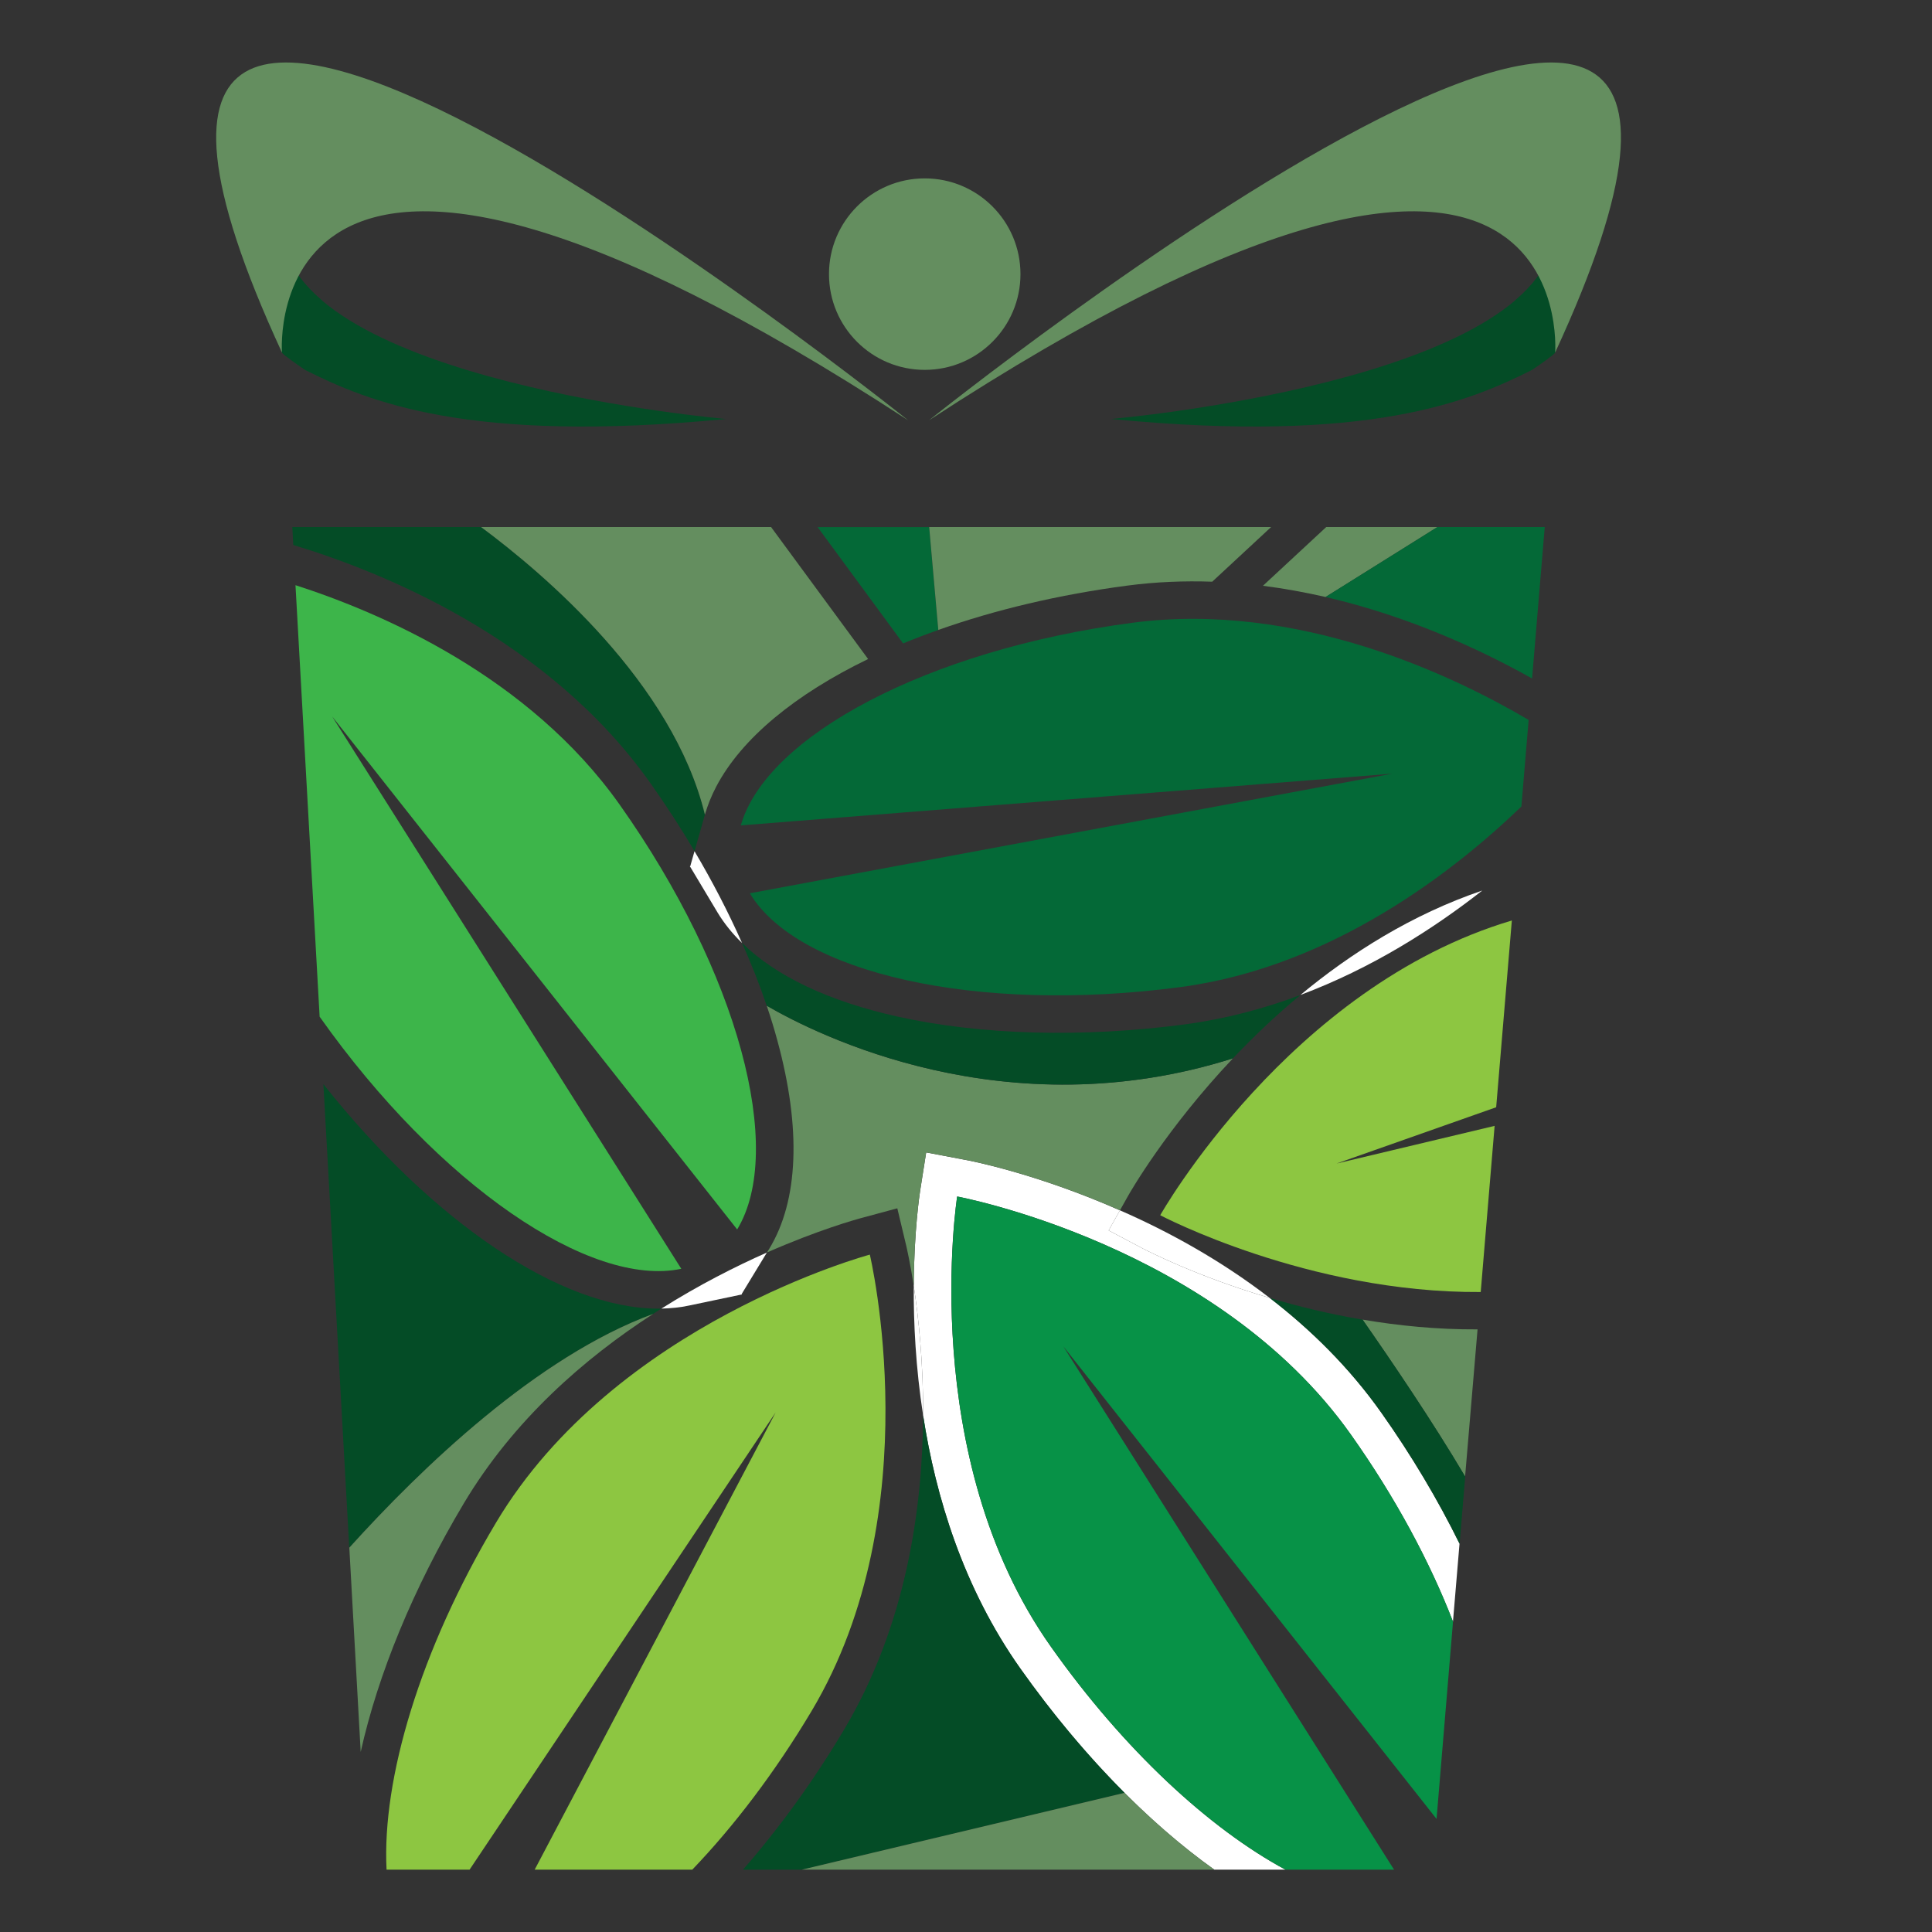 <?xml version="1.0" encoding="utf-8"?>
<!-- Generator: Adobe Illustrator 16.0.0, SVG Export Plug-In . SVG Version: 6.00 Build 0)  -->
<!DOCTYPE svg PUBLIC "-//W3C//DTD SVG 1.1//EN" "http://www.w3.org/Graphics/SVG/1.1/DTD/svg11.dtd">
<svg version="1.1" id="Calque_1" xmlns="http://www.w3.org/2000/svg" xmlns:xlink="http://www.w3.org/1999/xlink" x="0px" y="0px"
	 width="36px" height="36px" viewBox="0 0 36 36" enable-background="new 0 0 36 36" xml:space="preserve">
<rect x="0" y="0" width="36" height="36" fill="#333333" stroke="none"/>
<g>
	<g>
		<path fill="#044C26" d="M29.273,5.677l-0.296-1.338c-0.248,2.774-8.274,3.468-8.274,3.468c4.801,0.468,6.68-0.329,7.844-0.914
			c0.188-0.127,0.395-0.273,0.431-0.324l0.02-0.127C29.304,6.021,29.273,5.677,29.273,5.677z"/>
		<path fill="#044C26" d="M28.978,6.569l0.02-0.127c0.307-0.421,0.276-0.765,0.276-0.765l-0.296-1.338
			c-0.044,0.483-0.323,0.902-0.753,1.266c0.433,0.29,0.621,0.824,0.68,1.031C28.941,6.607,28.967,6.584,28.978,6.569z"/>
		<path fill="#648E5F" d="M17.31,7.832c0,0,17.614-14.121,11.668-1.263C28.978,6.569,29.498-0.121,17.31,7.832z"/>
	</g>
	<g>
		<path fill="#044C26" d="M4.957,5.677l0.297-1.338c0.248,2.774,8.274,3.468,8.274,3.468c-4.8,0.468-6.679-0.329-7.844-0.914
			C5.496,6.765,5.291,6.62,5.254,6.569l-0.02-0.127C4.928,6.021,4.957,5.677,4.957,5.677z"/>
		<path fill="#044C26" d="M5.254,6.569l-0.02-0.127C4.928,6.021,4.957,5.677,4.957,5.677l0.297-1.338
			c0.043,0.483,0.322,0.902,0.752,1.266c-0.432,0.29-0.621,0.824-0.68,1.031C5.291,6.607,5.265,6.584,5.254,6.569z"/>
		<path fill="#648E5F" d="M16.922,7.832c0,0-17.614-14.121-11.668-1.263C5.254,6.569,4.733-0.121,16.922,7.832z"/>
	</g>
	<g>
		<g>
			<circle fill="#648E5F" cx="17.231" cy="5.108" r="1.784"/>
			<circle fill="#648E5F" cx="17.232" cy="5.108" r="1.427"/>
		</g>
	</g>
	<path fill="#FFFFFF" d="M23.659,24.185c-1.37-0.404-2.283-0.88-2.367-0.922l-0.634-0.336l0.211-0.374
		c-1.556-0.687-2.803-0.929-2.906-0.945l-0.705-0.134l-0.112,0.71c-0.011,0.075-0.114,0.759-0.12,1.774
		c0.087,0.569,0.18,1.417,0.175,2.418c0.234,1.512,0.749,3.213,1.812,4.715c1.117,1.578,2.378,2.866,3.613,3.747h1.325
		c-1.418-0.766-3.007-2.229-4.366-4.15c-2.51-3.542-1.75-8.393-1.75-8.393s4.829,0.893,7.336,4.436
		c0.831,1.173,1.473,2.373,1.903,3.486l0.122-1.453c-0.404-0.819-0.895-1.645-1.454-2.436C25.141,25.476,24.418,24.77,23.659,24.185
		z"/>
	<path fill="#079247" d="M19.814,25.088l6.954,8.805l0.307-3.676c-0.431-1.113-1.072-2.313-1.903-3.486
		c-2.508-3.543-7.336-4.436-7.336-4.436s-0.761,4.851,1.75,8.393c1.359,1.922,2.948,3.385,4.366,4.15h2.024L19.814,25.088z"/>
	<path fill="#FFFFFF" d="M17.201,26.376c0.005-1.001-0.088-1.849-0.175-2.418C17.022,24.643,17.062,25.476,17.201,26.376z"/>
	<path fill="#8DC641" d="M14.454,26.317l-4.491,8.521H12.9c0.779-0.813,1.542-1.815,2.223-2.956
		c2.224-3.729,1.085-8.504,1.085-8.504s-4.744,1.269-6.967,4.997c-1.415,2.373-2.125,4.775-2.038,6.463H8.75L14.454,26.317z"/>
	<path fill="#FFFFFF" d="M21.292,23.263c0.084,0.042,0.997,0.518,2.367,0.922c-0.927-0.714-1.906-1.246-2.79-1.632l-0.211,0.374
		L21.292,23.263z"/>
	<path fill="#8DC641" d="M21.619,22.644c0,0,2.749,1.452,5.972,1.431l0.259-3.096l-2.946,0.702l2.975-1.049l0.292-3.48
		C24.021,18.386,21.619,22.644,21.619,22.644z"/>
	<path fill="#FFFFFF" d="M12.839,24.327l0.967-0.203l0.004,0.004l0.005-0.006l0.008-0.002l-0.003-0.008l0.47-0.773
		c-0.582,0.258-1.263,0.602-1.966,1.045C12.501,24.379,12.675,24.363,12.839,24.327z"/>
	<path fill="#3DB54A" d="M5.959,18.949c2.219,3.136,5.045,5.052,6.736,4.693L6.189,13.35l7.547,9.559
		c0.898-1.479,0.03-4.78-2.189-7.915c-1.689-2.387-4.43-3.571-6.041-4.09l0.45,8.043C5.957,18.947,5.958,18.947,5.959,18.949z"/>
	<path fill="#FFFFFF" d="M27.62,16.594c-1.315,0.447-2.449,1.167-3.389,1.946C25.563,18.041,26.712,17.306,27.62,16.594z"/>
	<path fill="#FFFFFF" d="M12.862,16.14l-0.007,0.001l0.004,0.007l-0.002,0.009l0.006-0.002l0.508,0.849
		c0.121,0.2,0.274,0.391,0.456,0.568c-0.252-0.567-0.55-1.144-0.886-1.711L12.862,16.14z"/>
	<path fill="#046937" d="M21.096,11.605c-3.809,0.503-6.82,2.113-7.292,3.775l12.14-0.964l-11.972,2.229
		c0.888,1.482,4.215,2.252,8.022,1.748c2.838-0.376,5.125-2.179,6.355-3.365l0.135-1.613C27.094,12.595,24.189,11.195,21.096,11.605
		z"/>
	<path fill="#046937" d="M15.235,9.821l1.593,2.168c0.212-0.087,0.431-0.171,0.656-0.25l-0.17-1.917H15.235z"/>
	<path fill="#648E5F" d="M17.314,9.821l0.17,1.917c1.053-0.373,2.245-0.658,3.52-0.826c0.537-0.071,1.066-0.091,1.584-0.073
		l1.097-1.018H17.314z"/>
	<path fill="#044C26" d="M8.965,9.821H5.447l0.018,0.334c1.657,0.5,4.748,1.744,6.652,4.434c0.295,0.416,0.57,0.842,0.825,1.271
		l0.19-0.67c0.001-0.005,0.002-0.008,0.003-0.011C12.536,12.723,10.138,10.691,8.965,9.821z"/>
	<path fill="#648E5F" d="M14.368,9.821H8.965c1.173,0.871,3.571,2.902,4.17,5.358c0.051-0.175,0.121-0.35,0.211-0.522
		c0.474-0.901,1.476-1.721,2.83-2.377L14.368,9.821z"/>
	<path fill="#648E5F" d="M24.712,9.821l-1.179,1.094c0.399,0.051,0.79,0.123,1.167,0.209l2.084-1.303H24.712z"/>
	<path fill="#046937" d="M28.784,9.821h-2L24.7,11.124c1.585,0.367,2.939,1.008,3.848,1.519L28.784,9.821z"/>
	<path fill="#648E5F" d="M14.287,18.74c0.074,0.219,0.141,0.436,0.198,0.648c0.448,1.641,0.395,2.984-0.152,3.883l-0.043,0.068
		c0.967-0.425,1.662-0.616,1.737-0.637l0.693-0.187l0.167,0.7c0.01,0.045,0.072,0.312,0.139,0.742
		c0.006-1.016,0.108-1.699,0.12-1.774l0.112-0.71l0.705,0.134c0.103,0.017,1.351,0.259,2.906,0.945l0.141-0.251
		c0.053-0.096,0.73-1.275,1.964-2.58C18.747,21.06,15.225,19.285,14.287,18.74z"/>
	<path fill="#044C26" d="M24.231,18.541c-0.672,0.252-1.39,0.444-2.146,0.546c-1.906,0.253-3.806,0.2-5.35-0.142
		c-1.289-0.286-2.277-0.755-2.908-1.374c0.176,0.395,0.33,0.785,0.459,1.168c0.938,0.545,4.46,2.32,8.687,0.982
		C23.344,19.331,23.763,18.928,24.231,18.541z"/>
	<path fill="#648E5F" d="M27.532,24.771c-0.75,0.004-1.472-0.068-2.143-0.182c0.529,0.757,1.313,1.91,1.911,2.924L27.532,24.771z"/>
	<path fill="#044C26" d="M25.39,24.59c-0.628-0.107-1.21-0.249-1.73-0.405c0.759,0.585,1.481,1.291,2.084,2.144
		c0.56,0.791,1.05,1.616,1.454,2.436l0.104-1.25C26.703,26.5,25.919,25.347,25.39,24.59z"/>
	<path fill="#044C26" d="M12.17,24.482c0.051-0.034,0.103-0.066,0.153-0.099c-0.019,0-0.037,0.002-0.055,0.002
		c-1.822,0-4.203-1.615-6.242-4.183l0.482,8.636C7.851,27.354,10.004,25.279,12.17,24.482z"/>
	<path fill="#648E5F" d="M6.509,28.839l0.212,3.806c0.32-1.437,0.972-3.039,1.919-4.628c0.932-1.562,2.257-2.711,3.53-3.534
		C10.004,25.279,7.851,27.354,6.509,28.839z"/>
	<path fill="#044C26" d="M19.013,31.091c-1.063-1.502-1.578-3.203-1.812-4.715c-0.01,1.734-0.317,3.917-1.479,5.863
		c-0.563,0.945-1.203,1.827-1.877,2.599h1.097l6.012-1.431C20.283,32.735,19.627,31.958,19.013,31.091z"/>
	<path fill="#648E5F" d="M20.955,33.407l-6.012,1.431h7.683C22.068,34.44,21.506,33.959,20.955,33.407z"/>
</g>
</svg>
